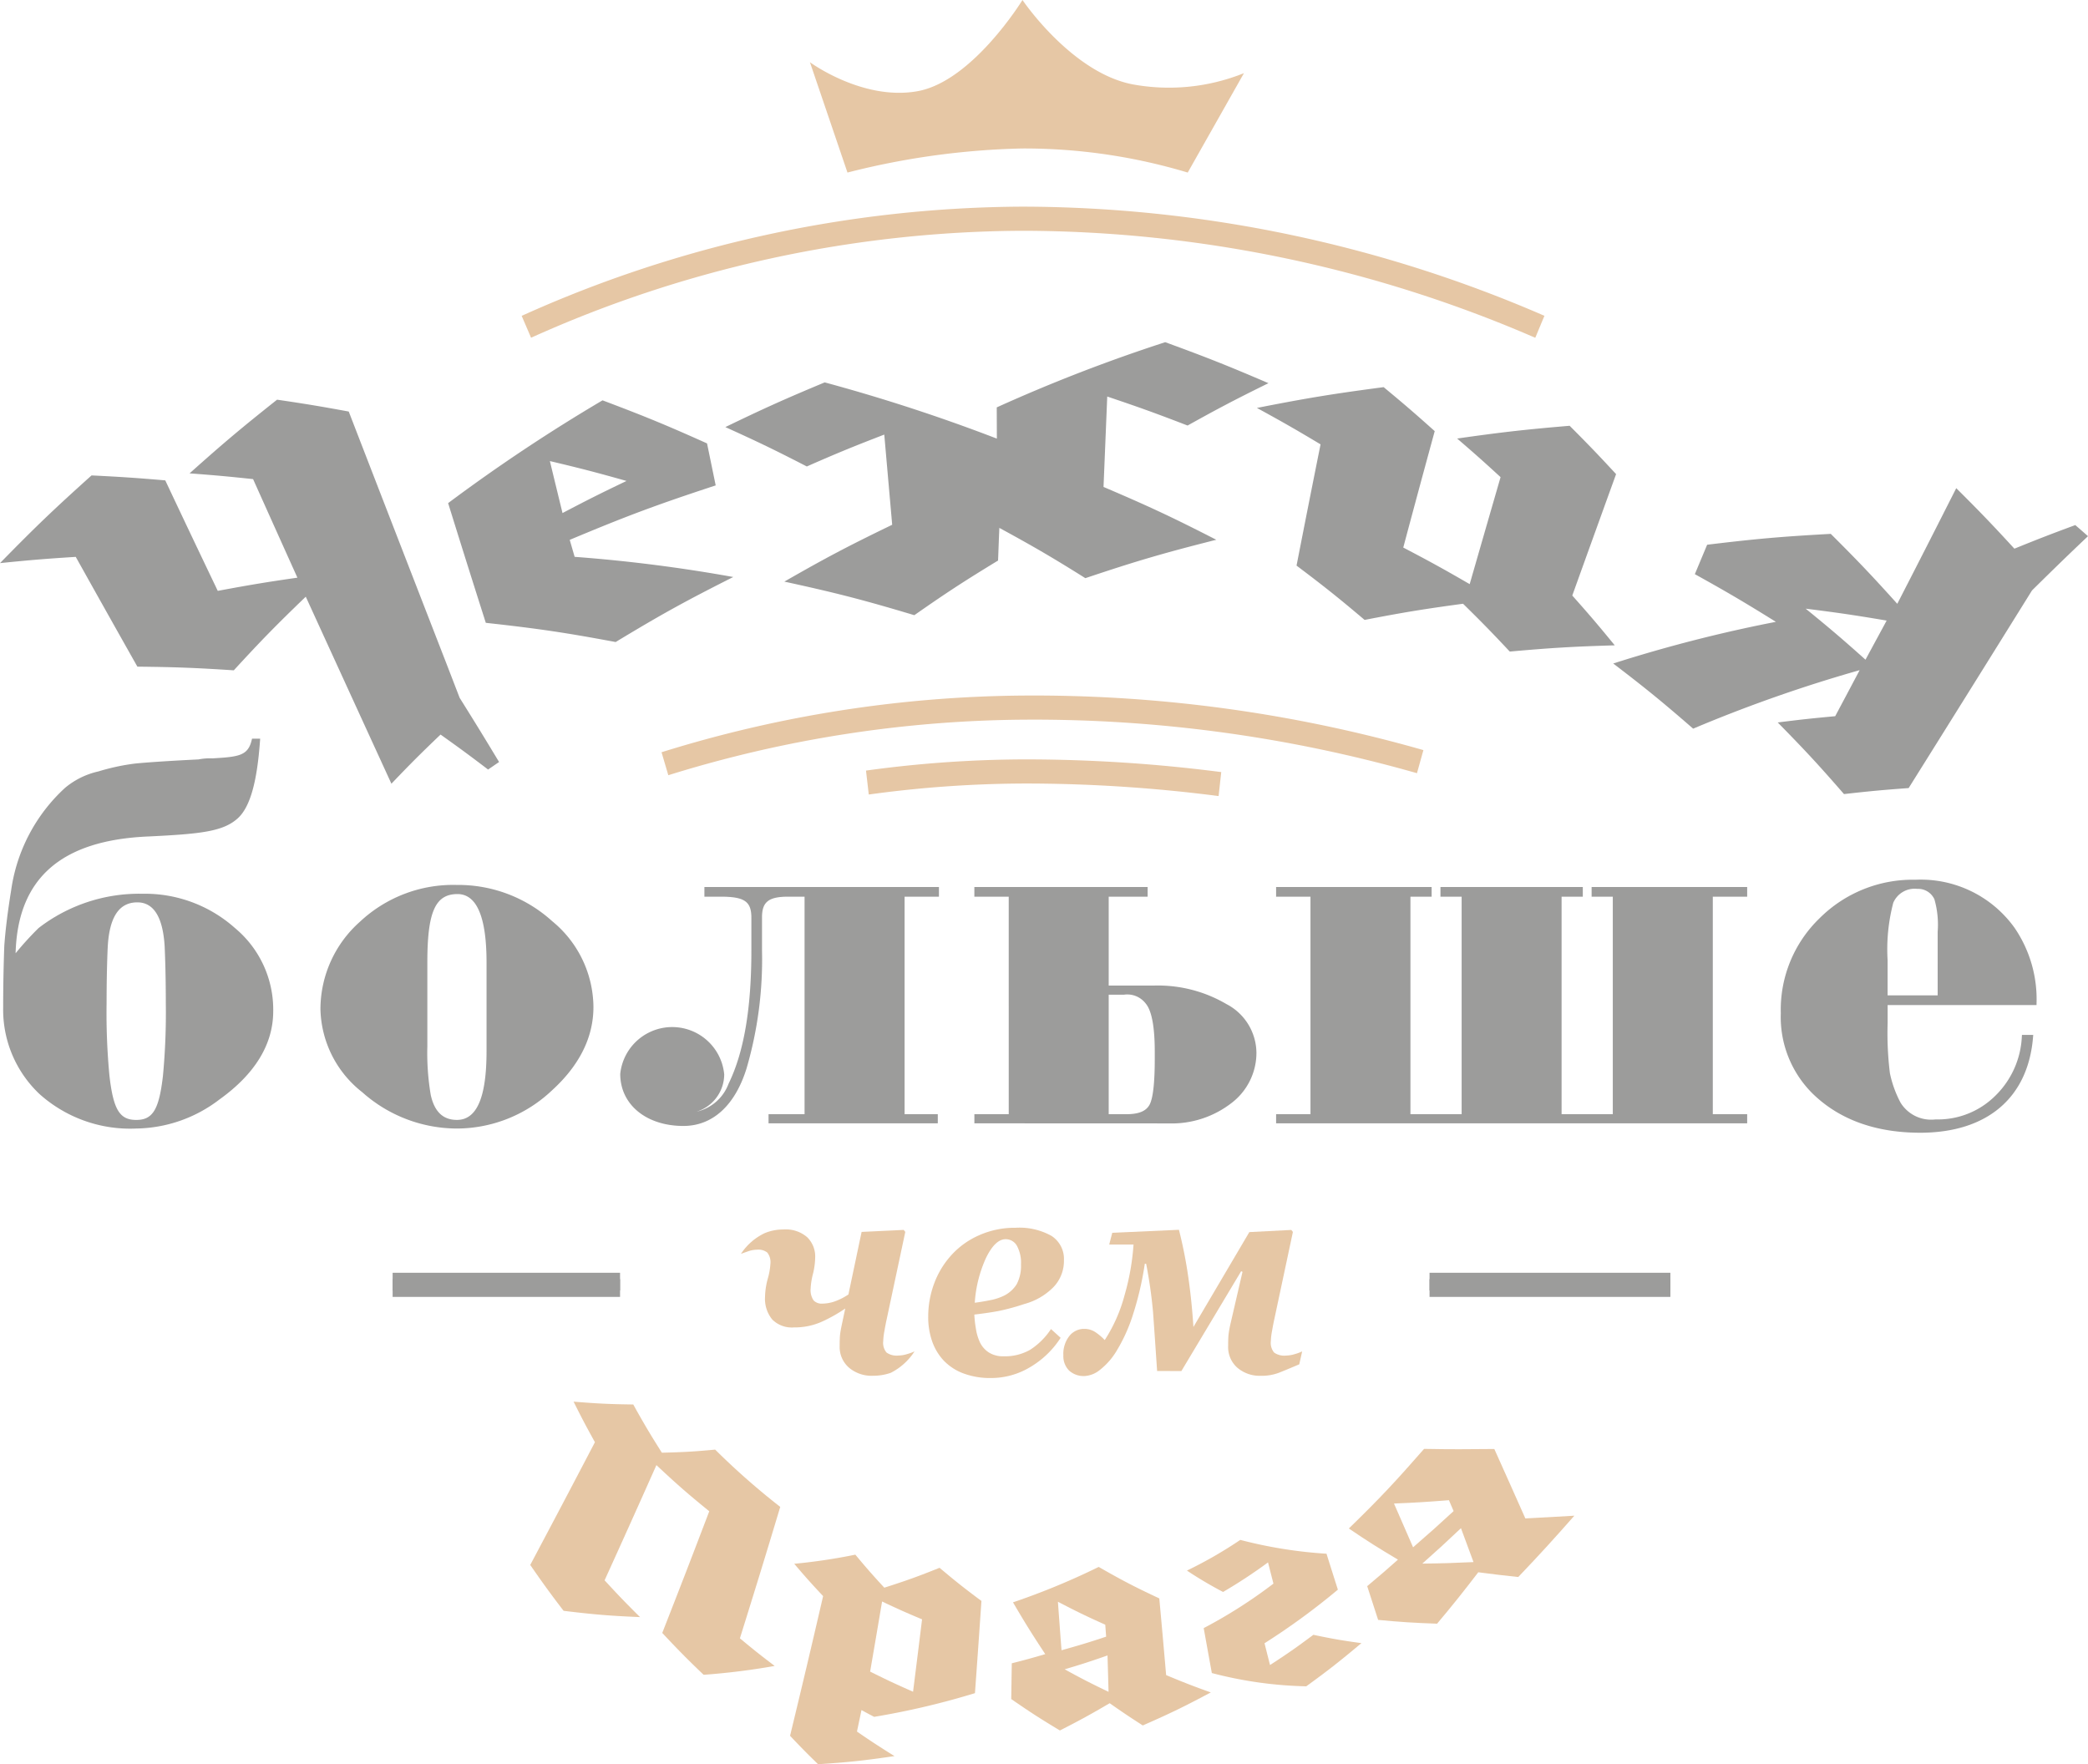 <svg xmlns="http://www.w3.org/2000/svg" width="184.519" height="155.907" viewBox="0 0 184.519 155.907">
  <g opacity="0.7">
    <g transform="translate(46.858 123.862)">
      <path d="M1921.386,1379.537c-1.818,4.08-2.734,6.115-4.58,10.181,1.218,1.323,1.845,1.974,3.131,3.25-2.669-.111-4.022-.224-6.755-.555-1.224-1.6-1.813-2.416-2.947-4.053,2.3-4.331,3.443-6.5,5.717-10.847-.793-1.43-1.17-2.148-1.887-3.584,2.138.173,3.194.224,5.273.25.955,1.716,1.462,2.571,2.53,4.262,1.913-.046,2.856-.1,4.71-.273a64.355,64.355,0,0,0,5.75,5.061c-1.4,4.653-2.117,6.975-3.564,11.614,1.2,1,1.819,1.493,3.074,2.441a61.038,61.038,0,0,1-6.28.783c-1.51-1.445-2.241-2.188-3.657-3.7,1.682-4.292,2.513-6.442,4.155-10.752C1924.123,1382.047,1923.189,1381.226,1921.386,1379.537Z" transform="translate(-1910.235 -1373.93)" fill="#dcaf7f"/>
      <path d="M1959.881,1402.949c-1.052-1.12-1.563-1.692-2.552-2.856a50.563,50.563,0,0,0,5.4-.807c.989,1.189,1.5,1.77,2.559,2.919,2-.639,2.975-.992,4.884-1.757,1.433,1.207,2.173,1.794,3.7,2.93-.223,3.26-.337,4.889-.573,8.147a68.93,68.93,0,0,1-8.908,2.094c-.45-.235-.674-.354-1.119-.6-.16.761-.24,1.142-.4,1.9,1.3.893,1.966,1.327,3.318,2.169-2.667.39-4.02.541-6.756.717-1.012-.987-1.508-1.489-2.474-2.511C1958.15,1410.365,1958.734,1407.9,1959.881,1402.949Zm7.949,8.446c.322-2.557.48-3.835.795-6.393-1.433-.6-2.14-.915-3.533-1.577-.418,2.479-.629,3.718-1.056,6.195C1965.531,1410.365,1966.29,1410.72,1967.831,1411.4Z" transform="translate(-1933.999 -1385.766)" fill="#dcaf7f"/>
      <path d="M1996.885,1404.45a62.8,62.8,0,0,0,7.574-3.13c2.07,1.187,3.142,1.746,5.354,2.782.249,2.71.37,4.065.605,6.777,1.551.649,2.341.957,3.948,1.532-2.346,1.251-3.55,1.837-6.012,2.918-1.193-.766-1.778-1.16-2.925-1.965-1.718,1.008-2.6,1.491-4.4,2.409-1.77-1.066-2.631-1.623-4.3-2.776.019-1.264.029-1.9.048-3.161,1.194-.3,1.785-.465,2.959-.81C1998.539,1407.216,1997.969,1406.3,1996.885,1404.45Zm4.288,4.233c1.594-.443,2.384-.683,3.943-1.2l-.078-1.058c-1.711-.766-2.548-1.173-4.183-2.028C2000.978,1406.109,2001.042,1406.967,2001.173,1408.683Zm4.065.46c-1.5.525-2.255.77-3.787,1.225,1.518.831,2.294,1.23,3.878,1.989C2005.293,1411.072,2005.275,1410.429,2005.237,1409.143Z" transform="translate(-1954.223 -1386.716)" fill="#dcaf7f"/>
      <path d="M2035.18,1405.975c.193.77.291,1.155.485,1.924,1.545-1,2.313-1.538,3.832-2.671,1.665.351,2.516.5,4.245.736-1.916,1.608-2.9,2.382-4.875,3.816a35.713,35.713,0,0,1-8.344-1.173c-.288-1.588-.432-2.383-.719-3.971a43.144,43.144,0,0,0,6.163-3.931c-.192-.75-.288-1.125-.479-1.875a44.9,44.9,0,0,1-3.973,2.612,35.616,35.616,0,0,1-3.193-1.89,37.433,37.433,0,0,0,4.715-2.711,39.955,39.955,0,0,0,7.62,1.222c.4,1.27.6,1.905,1.005,3.175A61.406,61.406,0,0,1,2035.18,1405.975Z" transform="translate(-1970.29 -1384.625)" fill="#dcaf7f"/>
      <path d="M2057.439,1388.792c2.8-2.723,4.151-4.181,6.649-7.035,2.457.044,3.7.035,6.207.01,1.1,2.451,1.652,3.678,2.742,6.136,1.73-.089,2.6-.14,4.331-.242-1.862,2.111-2.861,3.215-4.958,5.42-1.425-.154-2.132-.236-3.533-.42-1.4,1.822-2.128,2.739-3.64,4.544-2.115-.078-3.16-.14-5.21-.336-.386-1.193-.58-1.789-.967-2.982,1.1-.919,1.647-1.389,2.719-2.342C2060,1390.485,2059.126,1389.936,2057.439,1388.792Zm5.677,1.663c1.466-1.267,2.185-1.914,3.581-3.2l-.414-.963c-1.957.153-2.931.217-4.855.294C2062.1,1388.133,2062.438,1388.908,2063.116,1390.455Zm4.23-1.69c-1.332,1.26-2.017,1.891-3.414,3.13,1.793-.019,2.7-.05,4.523-.134C2068.014,1390.562,2067.792,1389.963,2067.347,1388.765Z" transform="translate(-1985.098 -1377.584)" fill="#dcaf7f"/>
    </g>
    <g transform="translate(65.477 108.493)">
      <path d="M1952.131,1359.9a1.383,1.383,0,0,0-.269-.993,1.251,1.251,0,0,0-.887-.26,2.542,2.542,0,0,0-.824.146c-.284.1-.492.171-.624.222a5.16,5.16,0,0,1,2.1-1.831,4.248,4.248,0,0,1,1.67-.323,2.868,2.868,0,0,1,2.091.69,2.382,2.382,0,0,1,.7,1.776,6.6,6.6,0,0,1-.2,1.474,6.244,6.244,0,0,0-.2,1.258,1.633,1.633,0,0,0,.258,1.069.99.99,0,0,0,.773.285,3.563,3.563,0,0,0,.989-.159,5.378,5.378,0,0,0,1.317-.651l1.165-5.527,3.72-.177.14.177-1.658,7.784q-.082.367-.187.975a5.84,5.84,0,0,0-.105.9,1.329,1.329,0,0,0,.292,1,1.553,1.553,0,0,0,1.039.266,2.816,2.816,0,0,0,.794-.133,4.153,4.153,0,0,0,.643-.235,5.432,5.432,0,0,1-2.1,1.895,4.694,4.694,0,0,1-1.6.259,3.07,3.07,0,0,1-2.094-.716,2.415,2.415,0,0,1-.823-1.92q0-.658.035-.988t.176-.988l.283-1.33a13.73,13.73,0,0,1-2.067,1.165,5.9,5.9,0,0,1-2.476.506,2.436,2.436,0,0,1-1.916-.708,2.885,2.885,0,0,1-.63-1.985,6.52,6.52,0,0,1,.24-1.607A6.117,6.117,0,0,0,1952.131,1359.9Z" transform="translate(-1949.526 -1356.707)" fill="#dcaf7f"/>
      <path d="M1988.76,1369.854a6.746,6.746,0,0,1-2.458-.412,4.675,4.675,0,0,1-1.746-1.146,4.841,4.841,0,0,1-1.016-1.711,6.521,6.521,0,0,1-.339-2.154,8.385,8.385,0,0,1,.514-2.9,7.708,7.708,0,0,1,1.53-2.534,7.183,7.183,0,0,1,2.429-1.749,7.733,7.733,0,0,1,3.247-.672,5.784,5.784,0,0,1,3.182.722,2.425,2.425,0,0,1,1.092,2.167,3.328,3.328,0,0,1-.946,2.376,5.683,5.683,0,0,1-2.569,1.476,19.377,19.377,0,0,1-2.19.6q-.906.177-2.213.329a10.088,10.088,0,0,0,.14,1.254,4.522,4.522,0,0,0,.35,1.191,2.23,2.23,0,0,0,.794.906,2.345,2.345,0,0,0,1.307.336,4.48,4.48,0,0,0,2.342-.576,6.248,6.248,0,0,0,1.84-1.831l.853.773a8.052,8.052,0,0,1-2.692,2.591A6.685,6.685,0,0,1,1988.76,1369.854Zm2.64-10.036a3.129,3.129,0,0,0-.362-1.654,1.129,1.129,0,0,0-1-.577q-.9,0-1.7,1.591a11.255,11.255,0,0,0-1.022,4.023q.689-.089,1.366-.228a4.776,4.776,0,0,0,1.075-.33,2.787,2.787,0,0,0,1.261-1.077A3.443,3.443,0,0,0,1991.4,1359.818Z" transform="translate(-1966.651 -1356.573)" fill="#dcaf7f"/>
      <path d="M2015.794,1369.388q-.245-3.662-.363-5.24a41.74,41.74,0,0,0-.607-4.238h-.117a28,28,0,0,1-1.1,4.663,14.582,14.582,0,0,1-1.419,3.079,6.107,6.107,0,0,1-1.46,1.648,2.344,2.344,0,0,1-1.319.532,1.907,1.907,0,0,1-1.4-.488,1.807,1.807,0,0,1-.5-1.35,2.555,2.555,0,0,1,.531-1.7,1.656,1.656,0,0,1,1.314-.627,1.754,1.754,0,0,1,1.028.317,4.719,4.719,0,0,1,.783.672,13.82,13.82,0,0,0,1.757-3.979,21.26,21.26,0,0,0,.788-4.461h-2.149l.269-1.039,5.894-.266a39.824,39.824,0,0,1,.808,4.061q.319,2.161.471,4.527l4.941-8.385,3.71-.19.14.177-1.658,7.784q-.082.367-.187.975a5.826,5.826,0,0,0-.105.9,1.331,1.331,0,0,0,.292,1,1.552,1.552,0,0,0,1.04.266,2.829,2.829,0,0,0,.794-.133,4.18,4.18,0,0,0,.643-.235l-.257,1.14q-1.157.494-1.817.754a4.287,4.287,0,0,1-1.571.26,3.039,3.039,0,0,1-2.086-.715,2.427,2.427,0,0,1-.811-1.917c0-.439.011-.772.035-1a9.055,9.055,0,0,1,.175-.975l1.06-4.58-.121-.051-5.281,8.82Z" transform="translate(-1979.016 -1356.729)" fill="#dcaf7f"/>
    </g>
    <path d="M160.149,66.368a9.51,9.51,0,0,1-2.777-7.07,11.231,11.231,0,0,1,3.434-8.4,11.65,11.65,0,0,1,8.473-3.395,10.192,10.192,0,0,1,8.743,4.239,11.183,11.183,0,0,1,1.95,6.681l0,.154h-13.16V60.17a28.824,28.824,0,0,0,.2,4.421,9.762,9.762,0,0,0,.947,2.619,3.175,3.175,0,0,0,3.088,1.472,7.2,7.2,0,0,0,5.292-2.1,7.805,7.805,0,0,0,2.334-5.226l.011-.141h.994l-.013.162c-.422,5.391-4.06,8.483-9.983,8.483C165.706,69.855,162.5,68.682,160.149,66.368Zm7.161-16.827a16.191,16.191,0,0,0-.5,5.082v3.1h4.424V52.1a8.115,8.115,0,0,0-.287-2.866,1.58,1.58,0,0,0-1.52-.924A2.051,2.051,0,0,0,167.31,49.541ZM32.018,66.284a9.581,9.581,0,0,1-3.7-7.353,10.348,10.348,0,0,1,3.486-7.713,12.044,12.044,0,0,1,8.572-3.255A12.347,12.347,0,0,1,48.8,51.168a9.887,9.887,0,0,1,3.643,7.58c0,2.688-1.242,5.175-3.692,7.395a12.243,12.243,0,0,1-8.417,3.345A12.6,12.6,0,0,1,32.018,66.284Zm5.747-11.478v7.426a22.212,22.212,0,0,0,.3,4.287c.327,1.483,1.085,2.208,2.314,2.208,1.761,0,2.617-1.99,2.617-6.082V54.806c0-4.006-.863-6.037-2.566-6.037C38.462,48.769,37.765,50.349,37.765,54.806Zm-34.3,11.61A10.255,10.255,0,0,1,.28,58.794c0-1.821.033-3.607.1-5.459.1-1.408.308-3.062.609-4.922a15.135,15.135,0,0,1,4.753-9.024A6.96,6.96,0,0,1,8.7,37.93a19.405,19.405,0,0,1,3.213-.692c1.135-.114,3.239-.251,5.627-.367a5.154,5.154,0,0,1,1.224-.093c2.377-.135,3.147-.243,3.48-1.623l.029-.119h.717l-.011.161c-.263,3.715-.889,5.9-1.971,6.881-1.292,1.169-3.281,1.377-7.851,1.6C5.412,43.994,1.555,47.372,1.379,54A27.48,27.48,0,0,1,3.411,51.77a14.564,14.564,0,0,1,9.181-3.028,11.949,11.949,0,0,1,8.163,3.022,9.369,9.369,0,0,1,3.39,7.351c0,2.922-1.6,5.553-4.77,7.819a12.337,12.337,0,0,1-7.339,2.554A12,12,0,0,1,3.464,66.416ZM9.52,53.439c-.046,1-.1,2.672-.1,4.943a58.342,58.342,0,0,0,.253,6.447c.344,2.988.9,3.9,2.364,3.9s2.019-.911,2.363-3.9a59.656,59.656,0,0,0,.253-6.448c0-2.271-.056-3.942-.1-4.944-.147-2.611-.959-3.935-2.414-3.935C10.525,49.5,9.668,50.79,9.52,53.439ZM54.811,64.661A4.617,4.617,0,0,1,64,64.707,3.47,3.47,0,0,1,61.548,68a3.945,3.945,0,0,0,2.841-2.481C65.741,62.75,66.4,58.9,66.4,53.752V50.864C66.4,49.417,65.79,49,63.682,49H62.249v-.853H82.976V49H79.94V68.223h2.934v.807H67.917v-.807H71.1V49H69.653c-1.73,0-2.313.459-2.313,1.82v2.934A34.354,34.354,0,0,1,65.967,64.2c-1.022,3.263-3,5.061-5.575,5.061C57.106,69.259,54.811,67.368,54.811,64.661Zm57.96,4.368v-.807h3.037V49h-3.037v-.852h13.744V49h-1.873V68.223h4.525V49h-1.872v-.852h12.579V49H138V68.223h4.525V49h-1.872v-.852H154.4V49h-3.037V68.223H154.4v.807Zm-26.664,0v-.807h3.036V49H86.106v-.853h15.312V49H97.977v7.857h3.932a11.965,11.965,0,0,1,6.471,1.632,4.9,4.9,0,0,1,2.652,4.3,5.572,5.572,0,0,1-2.231,4.467,8.628,8.628,0,0,1-5.525,1.78Zm11.871-.807h1.554c1.064,0,1.708-.251,2.029-.791s.486-1.891.486-4.1V62.69c0-2.162-.262-3.582-.777-4.219a2.051,2.051,0,0,0-1.94-.81H97.977ZM157.1,33.605c2.011-.254,3.027-.365,5.078-.553.866-1.627,1.3-2.441,2.161-4.069a126.717,126.717,0,0,0-14.713,5.17c-2.723-2.368-4.137-3.522-7.063-5.759a126.845,126.845,0,0,1,14.372-3.682c-2.809-1.749-4.241-2.592-7.16-4.213l1.087-2.6c4.293-.519,6.48-.715,10.925-.96,2.44,2.43,3.616,3.668,5.878,6.18C169.761,19.04,170.8,17,172.876,12.9c2.117,2.107,3.145,3.177,5.138,5.347,2.126-.862,3.2-1.279,5.382-2.085.451.391.676.587,1.122.981-2,1.9-2.989,2.863-4.948,4.795q-5.435,8.74-10.9,17.464c-2.311.17-3.455.276-5.715.532C160.716,37.358,159.545,36.09,157.1,33.605Zm7.755-5.547c.749-1.383,1.123-2.074,1.871-3.457-2.874-.485-4.306-.695-7.156-1.052C161.739,25.317,162.8,26.219,164.857,28.058ZM27.021,22.491c-2.65,2.551-3.923,3.854-6.36,6.506-3.363-.219-5.068-.286-8.521-.325-2.187-3.877-3.277-5.818-5.446-9.7-2.659.168-4,.278-6.694.552,3.108-3.178,4.727-4.731,8.09-7.75,2.631.129,3.935.217,6.515.438,1.845,3.91,2.773,5.863,4.639,9.764,2.823-.527,4.231-.761,7.038-1.167-1.57-3.482-2.353-5.223-3.916-8.708-2.226-.237-3.349-.34-5.613-.508,2.988-2.671,4.536-3.975,7.733-6.512,2.561.377,3.829.588,6.333,1.049q4.342,11.225,8.7,22.444l1.1,2.852c1.416,2.261,2.113,3.4,3.486,5.674-.39.265-.585.4-.972.666-1.649-1.257-2.489-1.875-4.2-3.091-1.792,1.712-2.661,2.581-4.343,4.343Q30.8,30.755,27.021,22.491Zm102.271.623c-3.537.479-5.28.766-8.7,1.429-2.324-1.965-3.528-2.927-6.015-4.8.839-4.287,1.263-6.43,2.122-10.714-2.206-1.321-3.331-1.965-5.624-3.218,4.4-.867,6.644-1.237,11.2-1.837,1.85,1.533,2.753,2.312,4.513,3.887-1.123,4.113-1.679,6.17-2.78,10.287,2.392,1.252,3.567,1.9,5.87,3.233,1.089-3.782,1.635-5.673,2.729-9.454-1.5-1.381-2.269-2.063-3.837-3.412,3.919-.558,5.908-.786,9.941-1.128,1.688,1.691,2.509,2.546,4.105,4.272-1.553,4.291-2.328,6.437-3.871,10.73,1.551,1.743,2.3,2.624,3.752,4.4-3.76.112-5.617.225-9.277.551C131.815,25.628,130.991,24.783,129.292,23.114ZM42.931,24.8c-1.345-4.228-2.011-6.343-3.33-10.578A151.483,151.483,0,0,1,53.247,5.139c3.793,1.43,5.642,2.194,9.235,3.806.306,1.485.459,2.227.765,3.711-5.276,1.733-7.861,2.7-12.9,4.813.174.6.261.9.435,1.5A135.742,135.742,0,0,1,64.8,20.751c-4.3,2.166-6.383,3.319-10.393,5.746C49.919,25.66,47.62,25.317,42.931,24.8ZM49.71,15.1c2.229-1.171,3.36-1.739,5.656-2.837-2.668-.753-4.023-1.106-6.773-1.757C49.037,12.339,49.261,13.258,49.71,15.1Zm19.6,6.061c3.688-2.114,5.6-3.123,9.534-5.026-.28-3.187-.421-4.782-.7-7.969C75.359,9.239,73.991,9.8,71.3,10.983c-2.808-1.447-4.249-2.145-7.2-3.48,3.433-1.661,5.191-2.453,8.779-3.95A155.6,155.6,0,0,1,88.093,8.521c0-.835-.006-1.735-.009-2.759A143.108,143.108,0,0,1,102.972,0c3.724,1.362,5.55,2.088,9.123,3.623-2.93,1.443-4.36,2.192-7.147,3.743-2.8-1.079-4.216-1.592-7.1-2.563l-.328,7.989c4.106,1.752,6.1,2.69,9.965,4.668-4.748,1.2-7.066,1.882-11.57,3.393C92.958,19,91.4,18.092,88.313,16.41c-.036.871-.072,1.811-.113,2.886-3.064,1.866-4.545,2.834-7.4,4.829C76.319,22.782,74.018,22.184,69.308,21.157Z" transform="translate(0 30.238)" fill="#727271"/>
    <g transform="translate(46.104 18.26)">
      <path d="M1999.4,1207.539a114.326,114.326,0,0,0-45.361-9.457,106.752,106.752,0,0,0-43.382,9.452l-.83-1.933a108.7,108.7,0,0,1,44.213-9.651,116.254,116.254,0,0,1,46.169,9.646Z" transform="translate(-1909.83 -1195.949)" fill="#dcaf7f"/>
    </g>
    <g transform="translate(58.461 61.463)">
      <path d="M1935.008,1277.317l-.6-2.031a109.938,109.938,0,0,1,32.133-5.01,125.267,125.267,0,0,1,35.195,4.821l-.569,2.041a123.4,123.4,0,0,0-34.626-4.73A108,108,0,0,0,1935.008,1277.317Z" transform="translate(-1934.409 -1270.275)" fill="#dcaf7f"/>
    </g>
    <g transform="translate(76.528 67.106)">
      <path d="M2002.277,1282.818a133.138,133.138,0,0,0-17.066-1.109,102.632,102.632,0,0,0-13.849.973l-.245-2.116a104.46,104.46,0,0,1,14.094-.99,135.008,135.008,0,0,1,17.3,1.123Z" transform="translate(-1971.116 -1279.577)" fill="#dcaf7f"/>
    </g>
    <path d="M1964.979,1176.951a67.9,67.9,0,0,1,15.423-2.128,50.143,50.143,0,0,1,14.646,2.128l4.969-8.785a17.74,17.74,0,0,1-9.872.984c-5.393-1.064-9.7-7.447-9.7-7.447s-4.4,7.168-9.256,8.054-9.528-2.558-9.528-2.558Z" transform="translate(-1890.087 -1161.702)" fill="#dcaf7f"/>
    <g transform="translate(34.697 112.472)">
      <line x1="20.098" transform="translate(0 1.066)" fill="#727271" stroke="#727271" stroke-width="1"/>
      <rect width="20.098" height="2.133" fill="#727271"/>
    </g>
    <g transform="translate(126.33 112.472)">
      <line x2="21.283" transform="translate(0 1.066)" fill="#727271" stroke="#727271" stroke-width="1"/>
      <rect width="21.283" height="2.133" transform="translate(0)" fill="#727271"/>
    </g>
  </g>
</svg>
